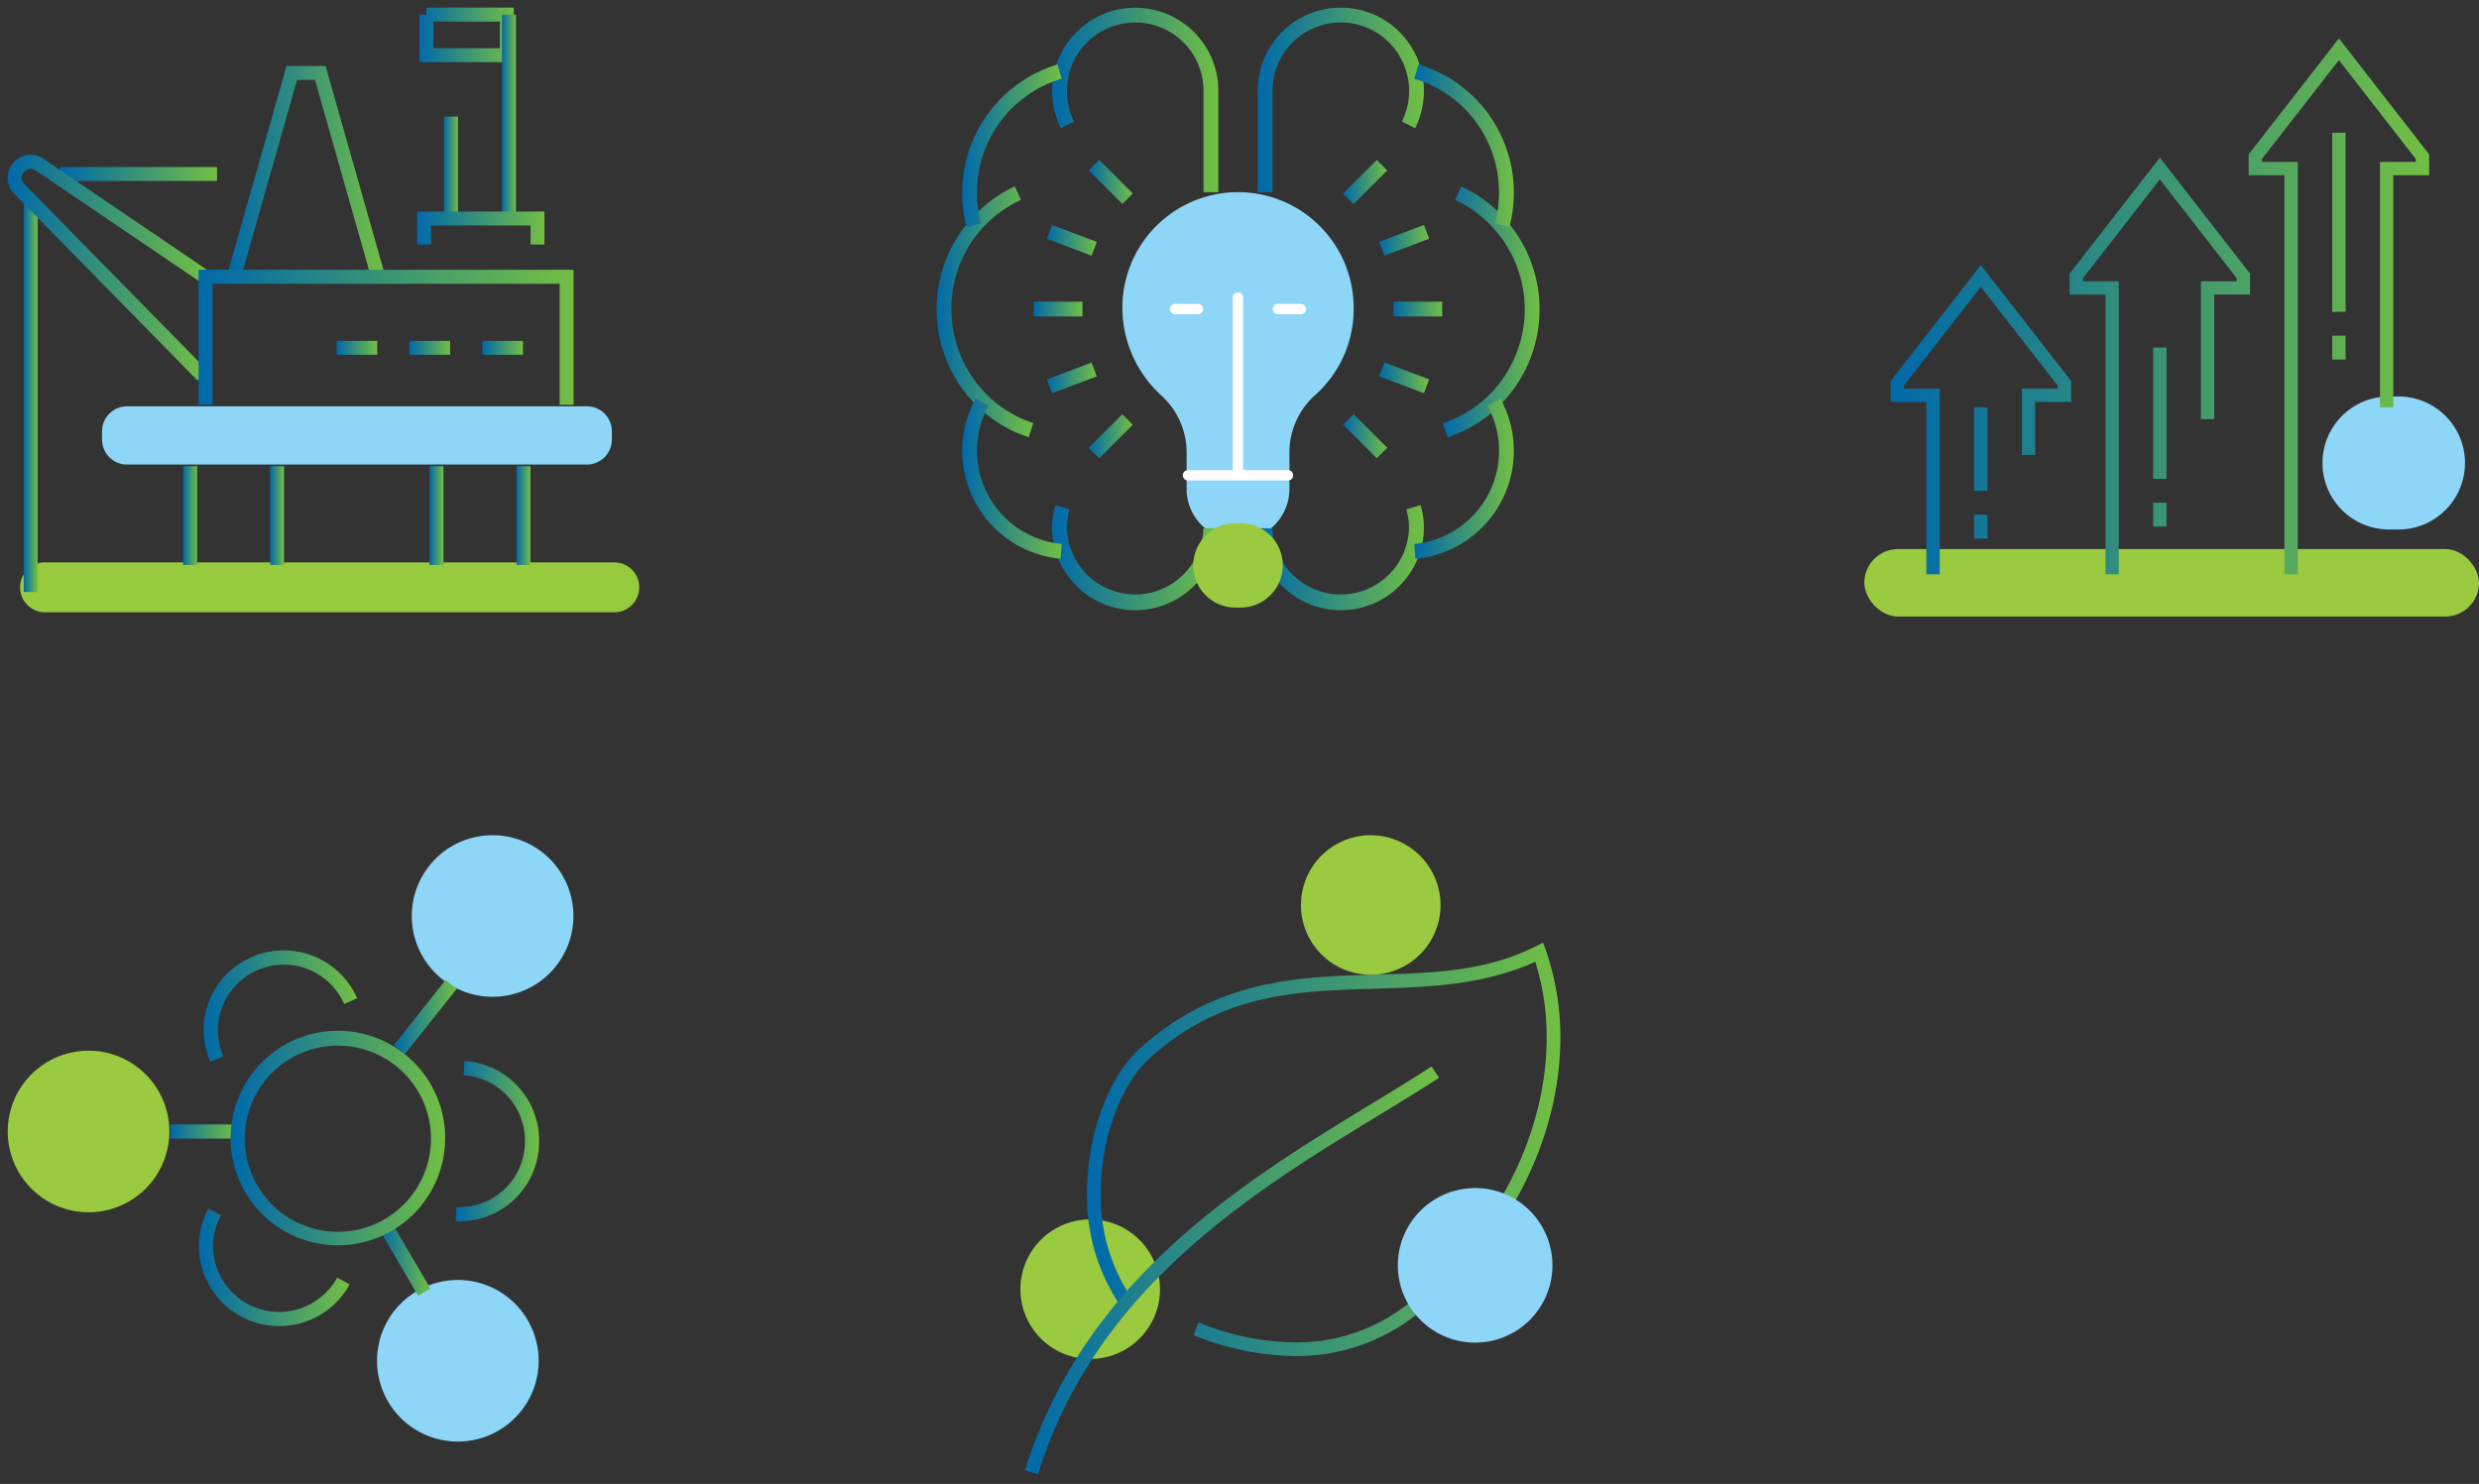 <svg xmlns="http://www.w3.org/2000/svg" width="161.559" height="96.736"><rect width="100%" height="100%" fill="#333333" stroke="none"/><defs><linearGradient id="a" x1="1" y1=".5" x2="0" y2=".5" gradientUnits="objectBoundingBox"><stop offset="0" stop-color="#72bf44"/><stop offset=".507" stop-color="#3a9476"/><stop offset="1" stop-color="#0069aa"/></linearGradient></defs><g data-name="Group 3866"><g data-name="Group 3862"><path data-name="Path 2152" d="M2.975 36.663a1.626 1.626 0 1 0 0 3.251h37.02a1.626 1.626 0 1 0 0-3.251Z" fill="#98ca3e"/><g data-name="Group 1622" transform="translate(-2830.184 18455.401)" stroke="rgba(0,0,0,0)" fill="url(#a)"><path data-name="Path 2138" d="M2857.975-18454.448h.453v2.194h4.333v-1.74h-4.787v-.91h5.694v3.554h-6.147v-3.1h.907v2.196h4.333v-1.74h-4.787v-.91h5.694v3.554h-6.147v-3.1h.453Z"/><path data-name="Path 2139" d="M2843.024-18425.015v6.442h-.9v-6.442h.907v6.442h-.907v-6.442Z"/><path data-name="Path 2140" d="M2847.788-18418.572v-6.442h.907v6.442h-.907v-6.442h.907v6.442Z"/><path data-name="Path 2141" d="M2859.086-18425.015v6.442h-.907v-6.442h.907v6.442h-.907v-6.442Z"/><path data-name="Path 2142" d="M2863.847-18418.572v-6.442h.907v6.442h-.907v-6.442h.907v6.442Z"/><path data-name="Path 2143" d="M2834.088-18444.512h10.241v.907h-10.241v-.907h10.241v.907h-10.241v-.907Z"/><path data-name="Path 2144" d="M2859.123-18441.359v-6.442h.907v6.442h-.907v-6.442h.907v6.442Z"/><path data-name="Path 2145" d="M2862.902-18441.358v-13.089h.907v13.089h-.907v-13.089h.907v13.089h-.907Z"/><path data-name="Path 2146" d="m2854.771-18437.557-.436.124-3.623-12.758h-1.173l-3.624 12.758-.872-.248 3.814-13.421h2.543l3.81 13.417-.872.248.436-.124-.436.124-3.623-12.758h-1.173l-3.624 12.758-.872-.248 3.811-13.417h2.543l3.81 13.417-.872.248Z"/><path data-name="Path 2147" d="M2854.771-18432.272h-2.645v-.907h2.645v.907h-2.645v-.907h2.645v.907Z"/><path data-name="Path 2148" d="M2859.517-18432.272h-2.645v-.907h2.645v.907h-2.645v-.907h2.645v.907Z"/><path data-name="Path 2149" d="M2864.265-18432.272h-2.646v-.907h2.645v.907h-2.645v-.907h2.645v.907Z"/><path data-name="Path 2150" d="M2832.637-18442.106v25.3h-.907v-25.3h.907v25.3h-.907v-25.3Z"/><path data-name="Path 2151" d="M2857.819-18439.46h-.453v-2.15h8.3v2.15h-.907v-1.243h-6.486v1.243h-.907v-2.15h8.3v2.15h-.907v-1.243h-6.486v1.243h-.454Z"/><path data-name="Path 2153" d="m2843.378-18430.916-.324.318-11.96-12.187a1.492 1.492 0 0 1-.145-1.87 1.488 1.488 0 0 1 2.079-.383l-.258.373.255-.375 10.612 7.2-.509.75-10.613-7.2a.575.575 0 0 0-.331-.1.582.582 0 0 0-.482.255.58.58 0 0 0-.1.33.589.589 0 0 0 .161.4l-.33.311.324-.318 11.956 12.184-.647.635.324-.318-.324.318-11.972-12.192a1.492 1.492 0 0 1-.145-1.87 1.489 1.489 0 0 1 2.08-.383l-.259.373.255-.375 10.612 7.2-.509.75-10.613-7.2a.581.581 0 0 0-.814.15.578.578 0 0 0-.1.33.589.589 0 0 0 .161.4l-.33.311.324-.318 11.956 12.184-.647.635Z"/><path data-name="Path 2154" d="M2867.113-18429.015h-.453v-7.888h-22.626v7.888h-.907v-8.8h24.439v8.8h-.907v-7.888h-22.625v7.888h-.907v-8.8h24.439v8.8h-.453Z"/></g><path data-name="Path 2155" d="M8.28 26.487a1.631 1.631 0 0 0-1.631 1.629v.539a1.63 1.63 0 0 0 1.631 1.629h29.969a1.63 1.63 0 0 0 1.629-1.629v-.539a1.63 1.63 0 0 0-1.629-1.629Z" fill="#8dd6f7"/></g><g data-name="Group 3865"><path data-name="Path 2183" d="M26.836 59.715a5.267 5.267 0 1 0 5.268-5.268 5.268 5.268 0 0 0-5.268 5.268" fill="#8dd6f7"/><path data-name="Path 2184" d="M24.571 88.709a5.267 5.267 0 1 0 5.268-5.268 5.268 5.268 0 0 0-5.268 5.268" fill="#8dd6f7"/><path data-name="Path 2185" d="m185.751 108.373-3.379 4.257-.724-.574 3.379-4.257.724.574-3.379 4.257-.724-.574 3.379-4.257.724.574Z" transform="translate(-155.985 -43.916)" stroke="rgba(0,0,0,0)" fill="url(#a)"/><path data-name="Path 2186" d="m180.19 181.174-2.5-4.257.8-.468 2.5 4.257-.8.468-2.5-4.257.8-.468 2.5 4.257-.8.468Z" transform="translate(-152.939 -96.709)" stroke="rgba(0,0,0,0)" fill="url(#a)"/><path data-name="Path 2187" d="m199.645 131.135.026-.461a5.192 5.192 0 0 1 4.863 5.213q0 .149-.008.3a5.187 5.187 0 0 1-5.142 4.936c-.1 0-.194 0-.29-.008l.05-.922c.081 0 .161.007.24.007a4.263 4.263 0 0 0 4.22-4.063q.007-.125.007-.248a4.268 4.268 0 0 0-3.991-4.291l.052-.922-.026.461.026-.461a5.192 5.192 0 0 1 4.863 5.213q0 .149-.008.3a5.187 5.187 0 0 1-5.142 4.936c-.1 0-.194 0-.29-.008l.05-.922c.081 0 .161.007.24.007a4.263 4.263 0 0 0 4.22-4.063q.007-.125.007-.248a4.269 4.269 0 0 0-3.991-4.291l.052-.922Z" transform="translate(-169.401 -61.507)" stroke="rgba(0,0,0,0)" fill="url(#a)"/><path data-name="Path 2189" d="M.504 73.762a5.267 5.267 0 1 0 5.268-5.268 5.268 5.268 0 0 0-5.268 5.268" fill="#99ca3f"/><path data-name="Path 2190" d="M118.594 148.574h4.257v.924h-4.257v-.924h4.257v.924h-4.257v-.924Z" transform="translate(-107.493 -75.273)" stroke="rgba(0,0,0,0)" fill="url(#a)"/><path data-name="Path 2191" d="M136.062 129.312h.462a6.068 6.068 0 1 0 6.068-6.046 6.065 6.065 0 0 0-6.068 6.046h-.924a6.992 6.992 0 1 1 6.992 6.969 6.98 6.98 0 0 1-6.992-6.969h.924a6.068 6.068 0 1 0 6.068-6.046 6.065 6.065 0 0 0-6.068 6.046h-.924a6.992 6.992 0 1 1 6.992 6.969 6.98 6.98 0 0 1-6.992-6.969h.462Z" transform="translate(-120.572 -55.101)" stroke="rgba(0,0,0,0)" fill="url(#a)"/><path data-name="Path 2192" d="m137.574 102.749-.424.185a4.3 4.3 0 0 0-8.233 1.7 4.227 4.227 0 0 0 .356 1.7l-.846.37a5.173 5.173 0 0 1 2.707-6.831 5.227 5.227 0 0 1 6.866 2.692l-.847.369.424-.185-.424.185a4.3 4.3 0 0 0-8.233 1.7 4.228 4.228 0 0 0 .356 1.7l-.846.37a5.173 5.173 0 0 1 2.707-6.831 5.227 5.227 0 0 1 6.863 2.692l-.847.369Z" transform="translate(-114.722 -37.486)" stroke="rgba(0,0,0,0)" fill="url(#a)"/><path data-name="Path 2193" d="m136.073 177.055.406.22a5.234 5.234 0 0 1-9.825-2.487 5.138 5.138 0 0 1 .622-2.449l.813.439a4.212 4.212 0 0 0-.511 2.01 4.31 4.31 0 0 0 8.089 2.047l.813.44-.406-.22.406.22a5.234 5.234 0 0 1-9.825-2.487 5.138 5.138 0 0 1 .622-2.449l.813.439a4.212 4.212 0 0 0-.511 2.01 4.31 4.31 0 0 0 8.089 2.047l.813.44Z" transform="translate(-113.692 -93.548)" stroke="rgba(0,0,0,0)" fill="url(#a)"/></g><g data-name="Group 3864"><path data-name="Path 2157" d="M88.217 20.149a7.536 7.536 0 1 0-15.071 0 7.769 7.769 0 0 0 2.51 5.606 5.012 5.012 0 0 1 1.677 3.745v2.371a3.35 3.35 0 1 0 6.7 0V29.5a5.015 5.015 0 0 1 1.676-3.745 7.5 7.5 0 0 0 2.511-5.606" fill="#8dd6f7"/><path data-name="Line 89" fill="none" stroke="#fff" stroke-linecap="round" stroke-linejoin="round" stroke-width=".675" d="M77.422 30.985h6.52"/><path data-name="Line 90" fill="none" stroke="#fff" stroke-linecap="round" stroke-linejoin="round" stroke-width=".675" d="M80.682 19.401v11.543"/><path data-name="Line 91" fill="none" stroke="#fff" stroke-linecap="round" stroke-linejoin="round" stroke-width=".675" d="M83.283 20.149h1.497"/><path data-name="Line 92" fill="none" stroke="#fff" stroke-linecap="round" stroke-linejoin="round" stroke-width=".675" d="M76.585 20.149h1.497"/><path data-name="Path 2158" d="M106.057 76.527h-.483v-6.6a4.449 4.449 0 0 0-8.74-1.189v.008a4.178 4.178 0 0 0-.161 1.181 4.464 4.464 0 0 0 .467 1.995l-.864.431a5.426 5.426 0 0 1-.569-2.426 5.156 5.156 0 0 1 .2-1.455l.463.137-.465-.129a5.415 5.415 0 0 1 10.635 1.45v6.6h-.966v-6.6a4.449 4.449 0 0 0-8.74-1.189v.008a4.178 4.178 0 0 0-.161 1.181 4.464 4.464 0 0 0 .467 1.995l-.864.431a5.426 5.426 0 0 1-.569-2.426 5.156 5.156 0 0 1 .2-1.455l.463.137-.465-.129a5.415 5.415 0 0 1 10.635 1.447v6.6h-.483Z" transform="translate(-27.139 -64.001)" stroke="rgba(0,0,0,0)" fill="url(#a)"/><path data-name="Path 2159" d="M106.057 200.3h.483a5.418 5.418 0 0 1-10.835 0 5.174 5.174 0 0 1 .219-1.509l.924.283a4.2 4.2 0 0 0-.177 1.226 4.452 4.452 0 0 0 8.9 0h.966a5.418 5.418 0 0 1-10.835 0 5.174 5.174 0 0 1 .219-1.509l.924.283a4.2 4.2 0 0 0-.177 1.226 4.452 4.452 0 0 0 8.9 0h.483Z" transform="translate(-27.139 -165.865)" stroke="rgba(0,0,0,0)" fill="url(#a)"/><path data-name="Path 2160" d="m69.793 113.212.2.44a7.792 7.792 0 0 0-4.53 7.117 7.871 7.871 0 0 0 2.3 5.57 7.635 7.635 0 0 0 3.039 1.861l-.3.919a8.6 8.6 0 0 1-3.423-2.1 8.842 8.842 0 0 1 2.52-14.248l.4.879-.2-.44.2.44a7.792 7.792 0 0 0-4.53 7.117 7.871 7.871 0 0 0 2.3 5.57 7.635 7.635 0 0 0 3.039 1.861l-.3.919a8.6 8.6 0 0 1-3.423-2.1 8.842 8.842 0 0 1 2.52-14.248l.4.879Z" transform="translate(-3.466 -100.619)" stroke="rgba(0,0,0,0)" fill="url(#a)"/><path data-name="Path 2161" d="m72.193 90.316-.467.124a8.743 8.743 0 0 1 5.923-10.608l.27.927a7.727 7.727 0 0 0-5.519 7.434 7.82 7.82 0 0 0 .259 2l-.934.247.467-.124-.467.124a8.743 8.743 0 0 1 5.923-10.608l.27.927a7.727 7.727 0 0 0-5.518 7.434 7.82 7.82 0 0 0 .259 2l-.934.247Z" transform="translate(-8.729 -75.63)" stroke="rgba(0,0,0,0)" fill="url(#a)"/><path data-name="Path 2162" d="m72.731 170.275.422.234a6.1 6.1 0 0 0 4.771 9.011l-.078.963a7.071 7.071 0 0 1-5.537-10.442l.845.468-.422-.234.422.234a6.1 6.1 0 0 0 4.771 9.011l-.078.963a7.071 7.071 0 0 1-5.537-10.442l.845.468Z" transform="translate(-8.73 -144.058)" stroke="rgba(0,0,0,0)" fill="url(#a)"/><path data-name="Path 2163" d="m161.017 72.14-.432-.216a4.46 4.46 0 0 0 .469-1.995 4.182 4.182 0 0 0-.163-1.181v-.008a4.449 4.449 0 0 0-8.74 1.189v6.6h-.966v-6.6a5.415 5.415 0 0 1 10.637-1.446l-.466.128.463-.137a5.135 5.135 0 0 1 .2 1.454 5.426 5.426 0 0 1-.57 2.426l-.864-.431.432.216-.432-.216a4.46 4.46 0 0 0 .469-1.995 4.182 4.182 0 0 0-.163-1.181v-.007a4.449 4.449 0 0 0-8.74 1.189v6.6h-.966v-6.6a5.415 5.415 0 0 1 10.637-1.446l-.466.128.463-.137a5.135 5.135 0 0 1 .2 1.454 5.426 5.426 0 0 1-.57 2.426l-.864-.431Z" transform="translate(-69.221 -64.001)" stroke="rgba(0,0,0,0)" fill="url(#a)"/><path data-name="Path 2164" d="m161.34 198.93.462-.142a5.155 5.155 0 0 1 .219 1.51 5.418 5.418 0 0 1-10.835 0h.966a4.452 4.452 0 0 0 8.9 0 4.2 4.2 0 0 0-.176-1.226l.923-.284-.462.142.462-.142a5.155 5.155 0 0 1 .219 1.51 5.418 5.418 0 0 1-10.835 0h.966a4.452 4.452 0 0 0 8.9 0 4.2 4.2 0 0 0-.176-1.226l.923-.284Z" transform="translate(-69.223 -165.863)" stroke="rgba(0,0,0,0)" fill="url(#a)"/><path data-name="Path 2165" d="m201.336 128.655-.148-.459a7.638 7.638 0 0 0 3.039-1.861 7.878 7.878 0 0 0-2.237-12.687l.4-.879a8.843 8.843 0 0 1 2.521 14.248 8.6 8.6 0 0 1-3.423 2.1l-.3-.919.148.459-.148-.459a7.638 7.638 0 0 0 3.039-1.861 7.878 7.878 0 0 0-2.237-12.687l.4-.879a8.843 8.843 0 0 1 2.521 14.248 8.6 8.6 0 0 1-3.423 2.1l-.3-.919Z" transform="translate(-107.152 -100.615)" stroke="rgba(0,0,0,0)" fill="url(#a)"/><path data-name="Path 2166" d="m193.609 80.3.135-.464a8.7 8.7 0 0 1 6.214 8.361 8.8 8.8 0 0 1-.291 2.246l-.934-.247a7.832 7.832 0 0 0 .259-2 7.729 7.729 0 0 0-5.518-7.434l.27-.927-.135.464.135-.464a8.7 8.7 0 0 1 6.214 8.361 8.8 8.8 0 0 1-.291 2.246l-.934-.247a7.832 7.832 0 0 0 .259-2 7.729 7.729 0 0 0-5.518-7.434l.27-.927Z" transform="translate(-101.3 -75.634)" stroke="rgba(0,0,0,0)" fill="url(#a)"/><path data-name="Path 2167" d="m193.493 180-.039-.481a6.1 6.1 0 0 0 4.771-9.01l.844-.469a7.068 7.068 0 0 1-5.537 10.443l-.078-.963.039.481-.039-.481a6.1 6.1 0 0 0 4.771-9.01l.844-.469a7.068 7.068 0 0 1-5.537 10.443l-.078-.963Z" transform="translate(-101.285 -144.056)" stroke="rgba(0,0,0,0)" fill="url(#a)"/><path data-name="Path 2168" d="M187.861 143.882h3.17v.966h-3.17v-.966h3.17v.966h-3.17v-.966Z" transform="translate(-97.042 -124.216)" stroke="rgba(0,0,0,0)" fill="url(#a)"/><path data-name="Path 2169" d="M90.77 143.882h3.17v.966h-3.17v-.966h3.17v.966h-3.17v-.966Z" transform="translate(-23.396 -124.216)" stroke="rgba(0,0,0,0)" fill="url(#a)"/><path data-name="Path 2170" d="m174.259 107.8 2.19-2.19.683.683-2.19 2.19-.683-.683 2.19-2.19.683.683-2.19 2.19-.683-.683Z" transform="translate(-86.725 -95.181)" stroke="rgba(0,0,0,0)" fill="url(#a)"/><path data-name="Path 2171" d="m106.288 105.608 2.19 2.19-.683.683-2.19-2.19.683-.683 2.19 2.19-.683.683-2.19-2.19.683-.683Z" transform="translate(-34.648 -95.183)" stroke="rgba(0,0,0,0)" fill="url(#a)"/><path data-name="Path 2172" d="m183.986 124.254 2.916-1.1.342.9-2.916 1.1-.342-.9 2.916-1.1.342.9-2.916 1.1-.342-.9Z" transform="translate(-94.103 -108.49)" stroke="rgba(0,0,0,0)" fill="url(#a)"/><path data-name="Path 2173" d="m97.2 125.158-2.916-1.1.342-.9 2.916 1.1-.342.9-2.916-1.1.342-.9 2.916 1.1-.342.9Z" transform="translate(-26.061 -108.49)" stroke="rgba(0,0,0,0)" fill="url(#a)"/><path data-name="Path 2174" d="m174.942 174.261 2.19 2.19-.683.683-2.19-2.19.683-.683 2.19 2.19-.683.683-2.19-2.19.683-.683Z" transform="translate(-86.725 -147.259)" stroke="rgba(0,0,0,0)" fill="url(#a)"/><path data-name="Path 2175" d="m105.6 176.45 2.19-2.19.683.683-2.19 2.19-.683-.683 2.19-2.19.683.683-2.19 2.19-.683-.683Z" transform="translate(-34.648 -147.257)" stroke="rgba(0,0,0,0)" fill="url(#a)"/><path data-name="Path 2176" d="m184.328 160.306 2.916 1.1-.342.9-2.916-1.1.342-.9 2.916 1.1-.342.9-2.916-1.1.342-.9Z" transform="translate(-94.103 -136.673)" stroke="rgba(0,0,0,0)" fill="url(#a)"/><path data-name="Path 2177" d="m97.542 161.209-2.916 1.1-.342-.9 2.916-1.1.342.9-2.916 1.1-.342-.9 2.916-1.1.342.9Z" transform="translate(-26.061 -136.673)" stroke="rgba(0,0,0,0)" fill="url(#a)"/><path data-name="Rectangle 296" d="M80.517 34.108h.333a2.75 2.75 0 0 1 2.75 2.75 2.751 2.751 0 0 1-2.751 2.75h-.332a2.751 2.751 0 0 1-2.751-2.749 2.751 2.751 0 0 1 2.751-2.751Z" fill="#99ca3f"/></g><g data-name="Group 1825"><path data-name="Path 2195" d="M75.599 84.068a4.549 4.549 0 1 1-4.55-4.576 4.563 4.563 0 0 1 4.55 4.576" fill="#99ca3f"/><path data-name="Path 2196" d="m101.2 118.79-.362.255a12.766 12.766 0 0 1-2.184-7.387c.01-3.886 1.437-7.576 3.459-9.418 8.628-7.715 17.968-2.661 25.816-6.657l.449-.223.167.472a17.175 17.175 0 0 1 .953 5.72c0 6.669-3.559 13.631-9.55 18.18a12.586 12.586 0 0 1-7.765 2.568 17.913 17.913 0 0 1-6.59-1.36l.332-.821a17.04 17.04 0 0 0 6.258 1.3 11.694 11.694 0 0 0 7.229-2.388c5.782-4.384 9.2-11.122 9.2-17.474a16.289 16.289 0 0 0-.9-5.426l.418-.147.2.4c-8.487 4.128-17.521-.862-25.617 6.521-1.755 1.567-3.176 5.1-3.167 8.761a11.884 11.884 0 0 0 2.023 6.877l-.725.51.362-.255-.362.255a12.766 12.766 0 0 1-2.184-7.387c.01-3.886 1.437-7.576 3.459-9.418 8.628-7.715 17.968-2.661 25.816-6.657l.449-.223.167.472a17.175 17.175 0 0 1 .953 5.72c0 6.669-3.559 13.631-9.55 18.18a12.586 12.586 0 0 1-7.765 2.568 17.913 17.913 0 0 1-6.59-1.36l.332-.821a17.04 17.04 0 0 0 6.258 1.3 11.694 11.694 0 0 0 7.229-2.388c5.782-4.384 9.2-11.122 9.2-17.474a16.289 16.289 0 0 0-.9-5.426l.418-.147.2.4c-8.487 4.128-17.521-.862-25.617 6.521-1.755 1.567-3.176 5.1-3.167 8.761a11.884 11.884 0 0 0 2.023 6.877l-.725.51Z" transform="translate(-27.814 -33.908)" stroke="rgba(0,0,0,0)" fill="url(#a)"/><path data-name="Path 2197" d="m80.823 158.253-.423-.131c4.571-14.692 18.245-20.939 26.5-26.324l.483.742c-8.37 5.437-21.719 11.594-26.133 25.844l-.846-.263.423.131-.423-.131c4.571-14.692 18.245-20.939 26.5-26.324l.483.742c-8.37 5.437-21.719 11.594-26.133 25.844l-.846-.263Z" transform="translate(-13.604 -62.275)" stroke="rgba(0,0,0,0)" fill="url(#a)"/><path data-name="Path 2198" d="M93.883 59.024a4.549 4.549 0 1 1-4.55-4.576 4.564 4.564 0 0 1 4.55 4.576" fill="#99ca3f"/><path data-name="Path 2199" d="M101.174 82.486a5.038 5.038 0 1 1-5.037-5.037 5.037 5.037 0 0 1 5.037 5.037" fill="#8dd6f7"/></g><g data-name="Group 3863" transform="translate(-2824.628 17540.584)"><rect data-name="Rectangle 289" width="40.059" height="4.399" rx="2.199" transform="translate(2946.128 -17504.791)" fill="#99ca3f"/><path data-name="Rectangle 291" d="M2980.322-17514.738h.617a4.335 4.335 0 0 1 4.335 4.335 4.335 4.335 0 0 1-4.336 4.336h-.616a4.336 4.336 0 0 1-4.336-4.335 4.336 4.336 0 0 1 4.336-4.336Z" fill="#8dd6f7"/><path data-name="Path 2136" d="M98.714 81.844h.435V83.4h-.87v-1.556h.87V83.4h-.87v-1.556h.435Zm-11.67 10.891h.435v1.555h-.87v-1.555h.87v1.555h-.87v-1.555h.435Zm-11.669.776h.435v1.556h-.87v-1.555h.87v1.556h-.87v-1.556h.435Zm0-7h.435v5.446h-.87v-5.446h.87v5.446h-.87v-5.446h.435ZM72.264 97.4h-.435V86.168H69.5v-1.363l5.88-7.561 5.881 7.561v1.362h-2.338v3.455h-.87V85.3h2.334v-.2l-5.011-6.442-5.011 6.442v.2H72.7v12.1h-.87V86.168H69.5v-1.363l5.88-7.561 5.881 7.561v1.362h-2.338v3.455h-.87V85.3h2.334v-.2l-5.011-6.442-5.011 6.442v.2H72.7v12.1h-.435Zm14.78-14.78h.435v8.557h-.87v-8.555h.87v8.557h-.87v-8.557h.435ZM83.932 97.4H83.5V79.167h-2.336V77.8l5.88-7.56 5.88 7.56v1.363h-2.332v8.122h-.87V78.3h2.333v-.2l-5.01-6.441-5.01 6.441v.2h2.333v19.1H83.5V79.167h-2.336V77.8l5.88-7.56 5.88 7.56v1.363h-2.332v8.122h-.87V78.3h2.333v-.2l-5.01-6.441-5.01 6.441v.2h2.333v19.1h-.435Zm14.782-28.782h.435v11.67h-.87v-11.67h.87v11.67h-.87v-11.67h.435ZM95.6 97.4h-.435V71.388h-2.333v-1.363l5.882-7.56 5.88 7.56v1.363h-2.334v15.123h-.87V70.518h2.334v-.194l-5.01-6.441-5.014 6.441v.194h2.334V97.4h-.87V71.388h-2.332v-1.363l5.882-7.56 5.88 7.56v1.363h-2.334v15.123h-.87V70.518h2.334v-.194l-5.01-6.441-5.014 6.441v.194h2.334V97.4H95.6Z" transform="translate(2878.343 -17600.547)" stroke="rgba(0,0,0,0)" fill="url(#a)"/></g></g></svg>